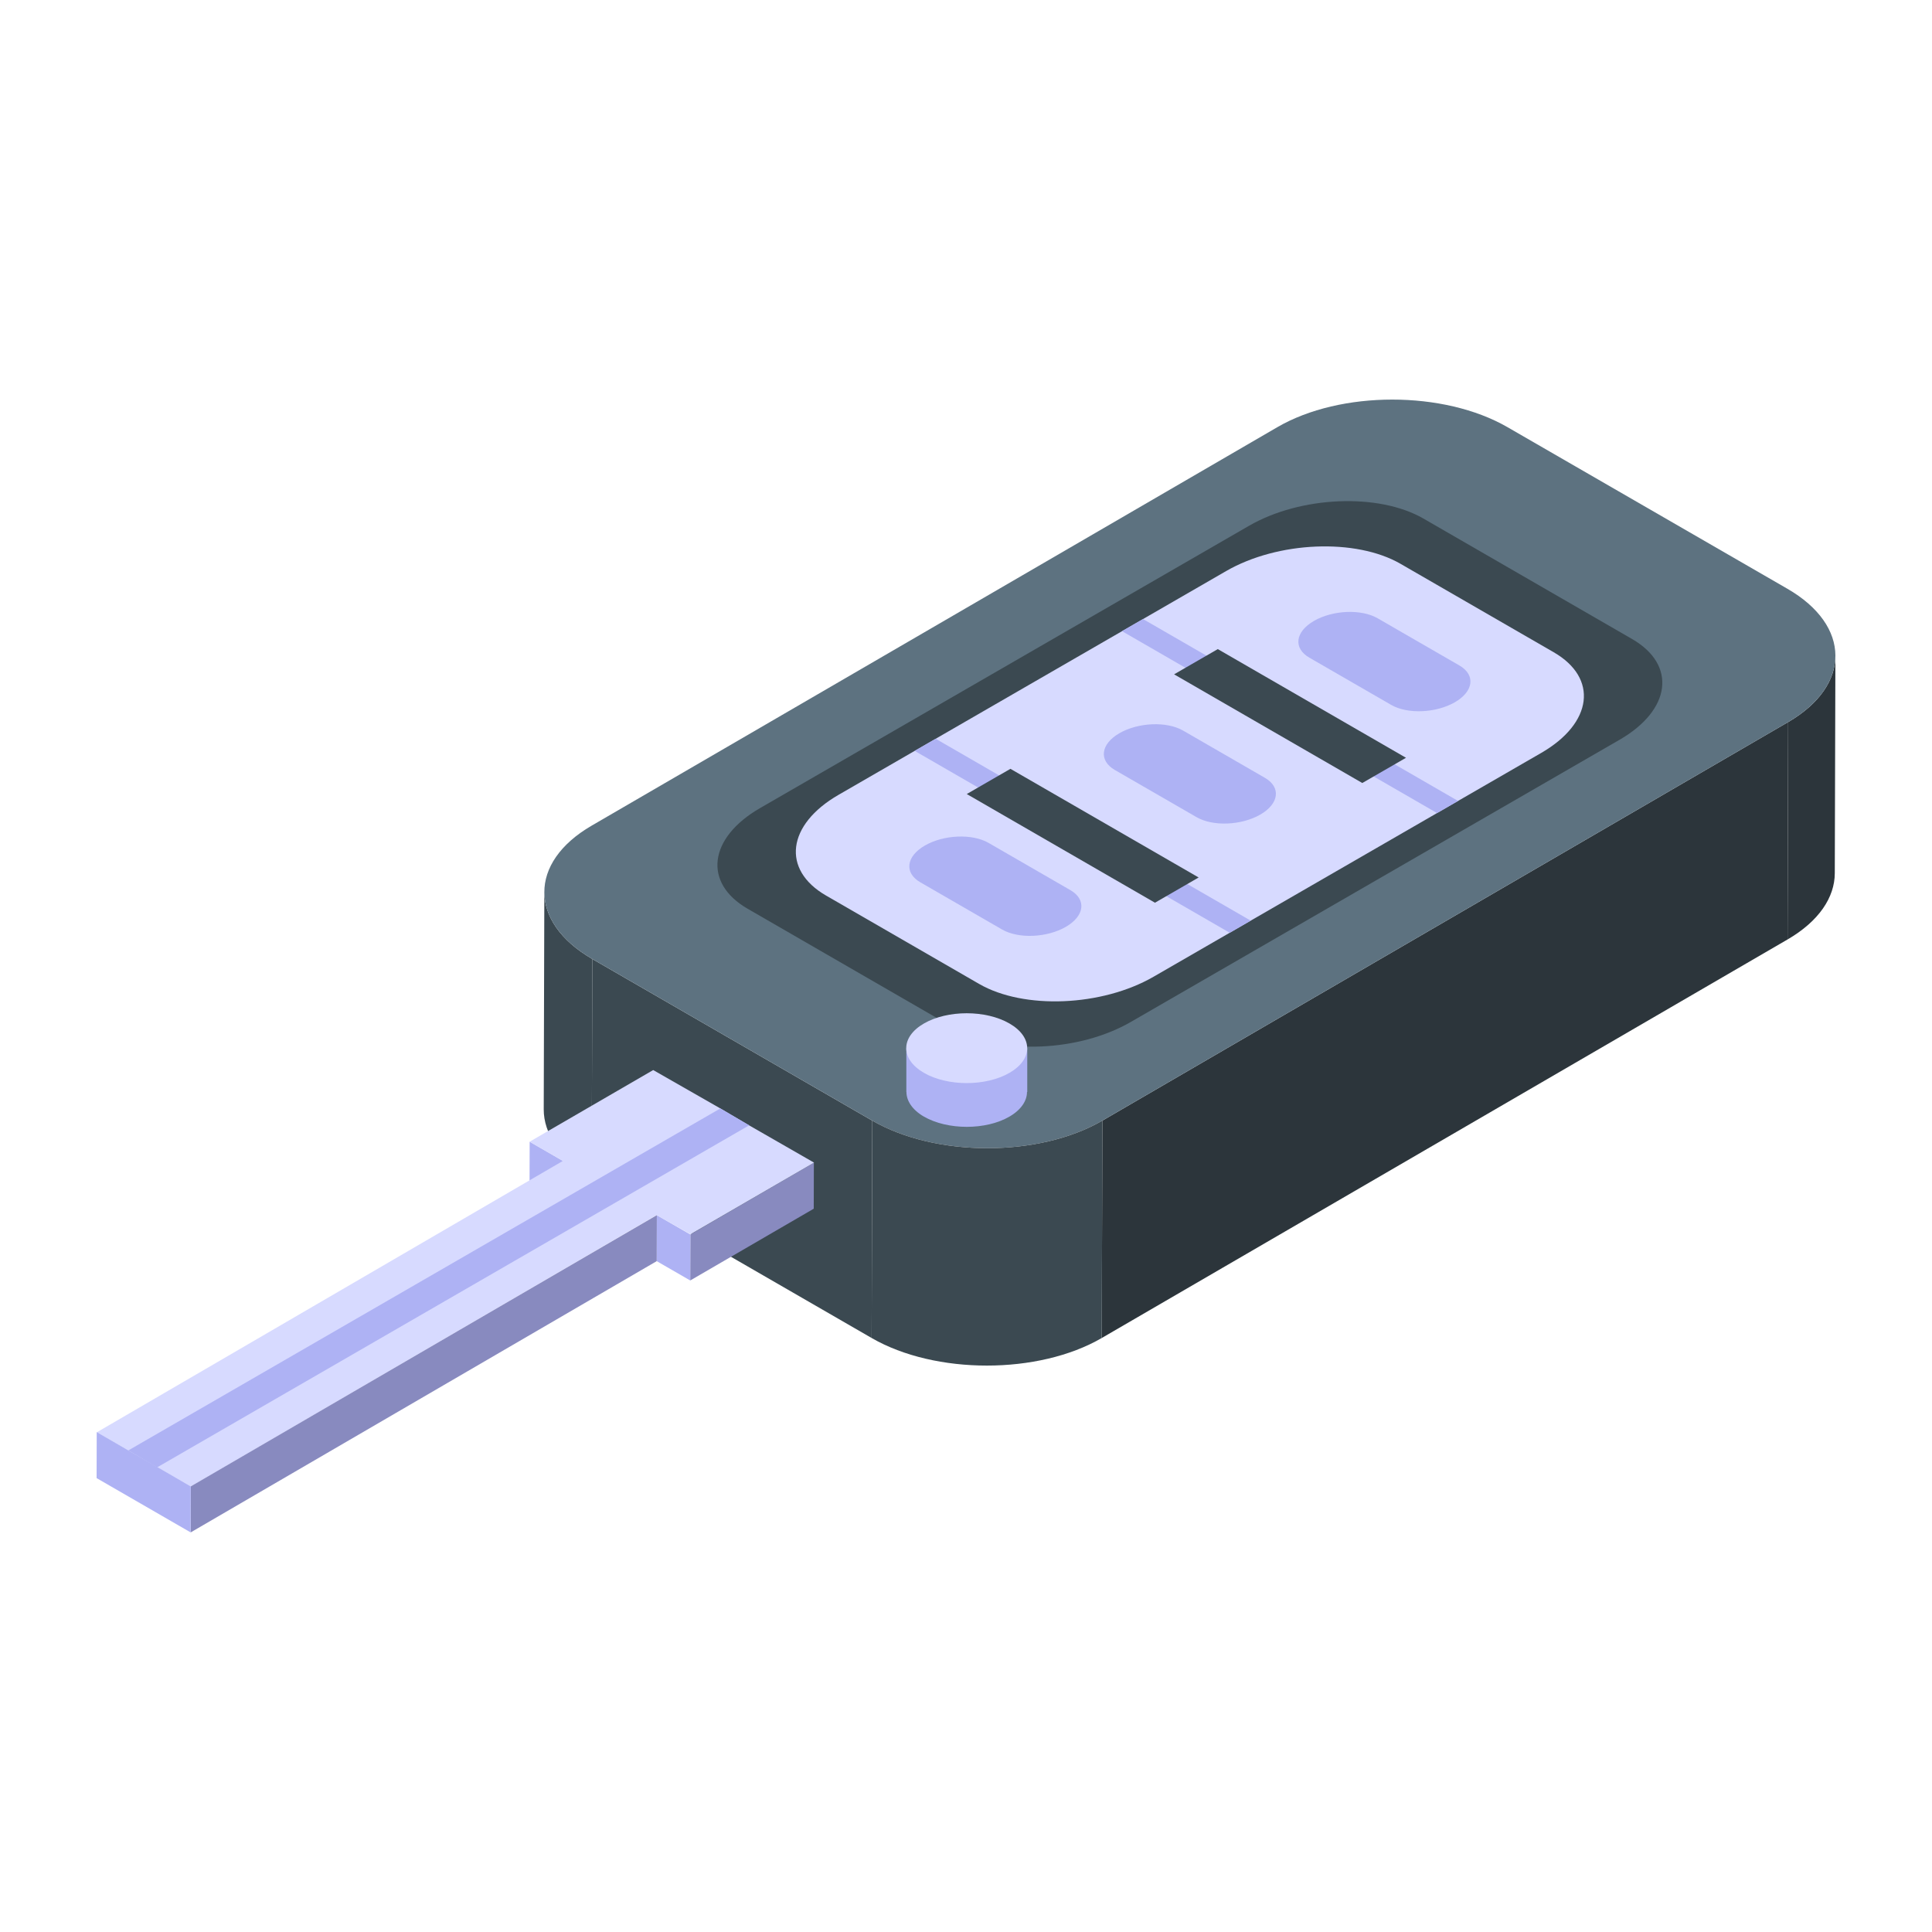 <svg width="120" height="120" viewBox="0 0 120 120" fill="none" xmlns="http://www.w3.org/2000/svg">
<g id="FOB">
<g id="Group">
<g id="Group_2">
<g id="Group_3">
<g id="Group_4">
<g id="Group_5">
<path id="Vector" d="M114 40.739L113.962 54.241C113.958 55.731 112.98 57.218 111.028 58.352L111.066 44.85C113.018 43.715 113.996 42.228 114 40.739Z" fill="#2C353B"/>
</g>
</g>
<g id="Group_6">
<g id="Group_7">
<path id="Vector_2" d="M33.772 68.899L33.81 55.397C33.806 56.905 34.8 58.416 36.79 59.565L36.752 73.068C34.762 71.919 33.767 70.408 33.772 68.899Z" fill="#3B4951"/>
</g>
</g>
<g id="Group_8">
<g id="Group_9">
<path id="Vector_3" d="M111.066 44.849L111.028 58.352L68.432 83.106L68.47 69.604L111.066 44.849Z" fill="#2C353B"/>
</g>
</g>
<g id="Group_10">
<g id="Group_11">
<path id="Vector_4" d="M54.177 69.604L54.139 83.106L36.752 73.068L36.79 59.565L54.177 69.604Z" fill="#3B4951"/>
</g>
</g>
<g id="Group_12">
<g id="Group_13">
<path id="Vector_5" d="M111.02 36.57C114.975 38.854 114.996 42.566 111.066 44.85L68.47 69.604C64.541 71.887 58.132 71.887 54.177 69.604L36.79 59.565C32.835 57.282 32.814 53.569 36.743 51.286L79.339 26.532C83.268 24.248 89.678 24.248 93.633 26.532L111.02 36.57Z" fill="#5D7280"/>
</g>
</g>
<g id="Group_14">
<g id="Group_15">
<path id="Vector_6" d="M68.47 69.604L68.432 83.106C64.503 85.39 58.094 85.39 54.139 83.106L54.177 69.604C58.132 71.887 64.541 71.887 68.47 69.604Z" fill="#3B4951"/>
</g>
</g>
</g>
</g>
<g id="Group_16">
<g id="Group_17">
<path id="Vector_7" d="M59.399 63.928L46.435 56.443C43.658 54.84 44.007 52.04 47.212 50.19L77.58 32.657C80.786 30.806 85.635 30.605 88.411 32.208L101.376 39.693C104.152 41.296 103.803 44.096 100.598 45.946L70.23 63.479C67.025 65.33 62.175 65.531 59.399 63.928Z" fill="#3B4951"/>
</g>
<g id="Group_18">
<path id="Vector_8" d="M60.82 61.116L51.305 55.623C48.529 54.02 48.877 51.22 52.083 49.369L76.159 35.469C79.365 33.618 84.214 33.417 86.99 35.02L96.505 40.513C99.281 42.116 98.933 44.916 95.727 46.766L71.651 60.666C68.445 62.517 63.596 62.718 60.82 61.116Z" fill="#D7DAFF"/>
</g>
<g id="Group_19">
<g id="Group_20">
<g id="Group_21">
<path id="Vector_9" d="M89.259 50.501L69.691 39.203L70.995 38.45L90.563 49.748L89.259 50.501Z" fill="#AEB2F4"/>
</g>
<g id="Group_22">
<path id="Vector_10" d="M84.615 48.634L72.925 41.884L75.639 40.317L87.329 47.067L84.615 48.634Z" fill="#3B4951"/>
</g>
</g>
<g id="Group_23">
<g id="Group_24">
<path id="Vector_11" d="M76.381 57.936L56.813 46.639L58.116 45.886L77.684 57.183L76.381 57.936Z" fill="#AEB2F4"/>
</g>
<g id="Group_25">
<path id="Vector_12" d="M71.737 56.069L60.047 49.319L62.76 47.753L74.45 54.502L71.737 56.069Z" fill="#3B4951"/>
</g>
</g>
</g>
<g id="Group_26">
<g id="Group_27">
<path id="Vector_13" d="M86.408 43.782L81.328 40.849C80.314 40.264 80.442 39.241 81.612 38.566C82.783 37.89 84.553 37.816 85.567 38.402L90.647 41.335C91.661 41.92 91.534 42.943 90.364 43.618C89.193 44.294 87.422 44.367 86.408 43.782Z" fill="#AEB2F4"/>
</g>
<g id="Group_28">
<path id="Vector_14" d="M74.326 50.758L69.245 47.825C68.231 47.239 68.359 46.217 69.529 45.541C70.7 44.866 72.47 44.792 73.484 45.378L78.564 48.311C79.578 48.896 79.451 49.918 78.281 50.594C77.11 51.27 75.34 51.343 74.326 50.758Z" fill="#AEB2F4"/>
</g>
<g id="Group_29">
<path id="Vector_15" d="M62.243 57.734L57.163 54.801C56.149 54.216 56.276 53.193 57.447 52.517C58.617 51.842 60.388 51.768 61.402 52.354L66.482 55.287C67.496 55.872 67.369 56.894 66.198 57.57C65.028 58.246 63.257 58.319 62.243 57.734Z" fill="#AEB2F4"/>
</g>
</g>
</g>
<g id="Group_30">
<g id="Group_31">
<path id="Vector_16" d="M63.805 65.105V67.824H63.789C63.789 68.368 63.431 68.928 62.701 69.353C61.24 70.203 58.861 70.203 57.383 69.353C56.657 68.93 56.303 68.373 56.3 67.824H56.295V65.105H63.805Z" fill="#AEB2F4"/>
</g>
<g id="Group_32">
<path id="Vector_17" d="M62.7 66.637C61.233 67.484 58.855 67.484 57.388 66.637C55.921 65.79 55.921 64.417 57.388 63.57C58.855 62.723 61.233 62.723 62.7 63.571C64.167 64.417 64.167 65.79 62.7 66.637Z" fill="#D7DAFF"/>
</g>
</g>
<g id="Group_33">
<g id="Group_34">
<g id="Group_35">
<g id="Group_36">
<g id="Group_37">
<path id="Vector_18" d="M34.957 72.102L34.949 74.959L32.89 73.77L32.898 70.913L34.957 72.102Z" fill="#AEB2F4"/>
</g>
</g>
<g id="Group_38">
<g id="Group_39">
<path id="Vector_19" d="M50.551 72.218L50.543 75.075L42.871 79.533L42.879 76.676L50.551 72.218Z" fill="#888ABF"/>
</g>
</g>
<g id="Group_40">
<g id="Group_41">
<path id="Vector_20" d="M42.879 76.676L42.871 79.533L40.79 78.332L40.798 75.475L42.879 76.676Z" fill="#AEB2F4"/>
</g>
</g>
<g id="Group_42">
<g id="Group_43">
<path id="Vector_21" d="M50.561 72.212L42.884 76.664L40.782 75.472L11.863 92.331L9.76 91.14L7.972 90.088L6.009 88.966L34.962 72.107L32.895 70.915L40.571 66.463L44.742 68.847L46.53 69.898L50.561 72.212Z" fill="#D7DAFF"/>
</g>
</g>
<g id="Group_44">
<g id="Group_45">
<path id="Vector_22" d="M40.798 75.475L40.79 78.332L11.842 95.181L11.85 92.323L40.798 75.475Z" fill="#888ABF"/>
</g>
</g>
<g id="Group_46">
<g id="Group_47">
<path id="Vector_23" d="M11.85 92.323L11.842 95.181L6 91.808L6.008 88.951L11.85 92.323Z" fill="#AEB2F4"/>
</g>
</g>
</g>
</g>
<g id="Group_48">
<path id="Vector_24" d="M46.53 69.898L9.76 91.14L7.972 90.088L44.742 68.847L46.53 69.898Z" fill="#AEB2F4"/>
</g>
</g>
</g>
</g>
</svg>
